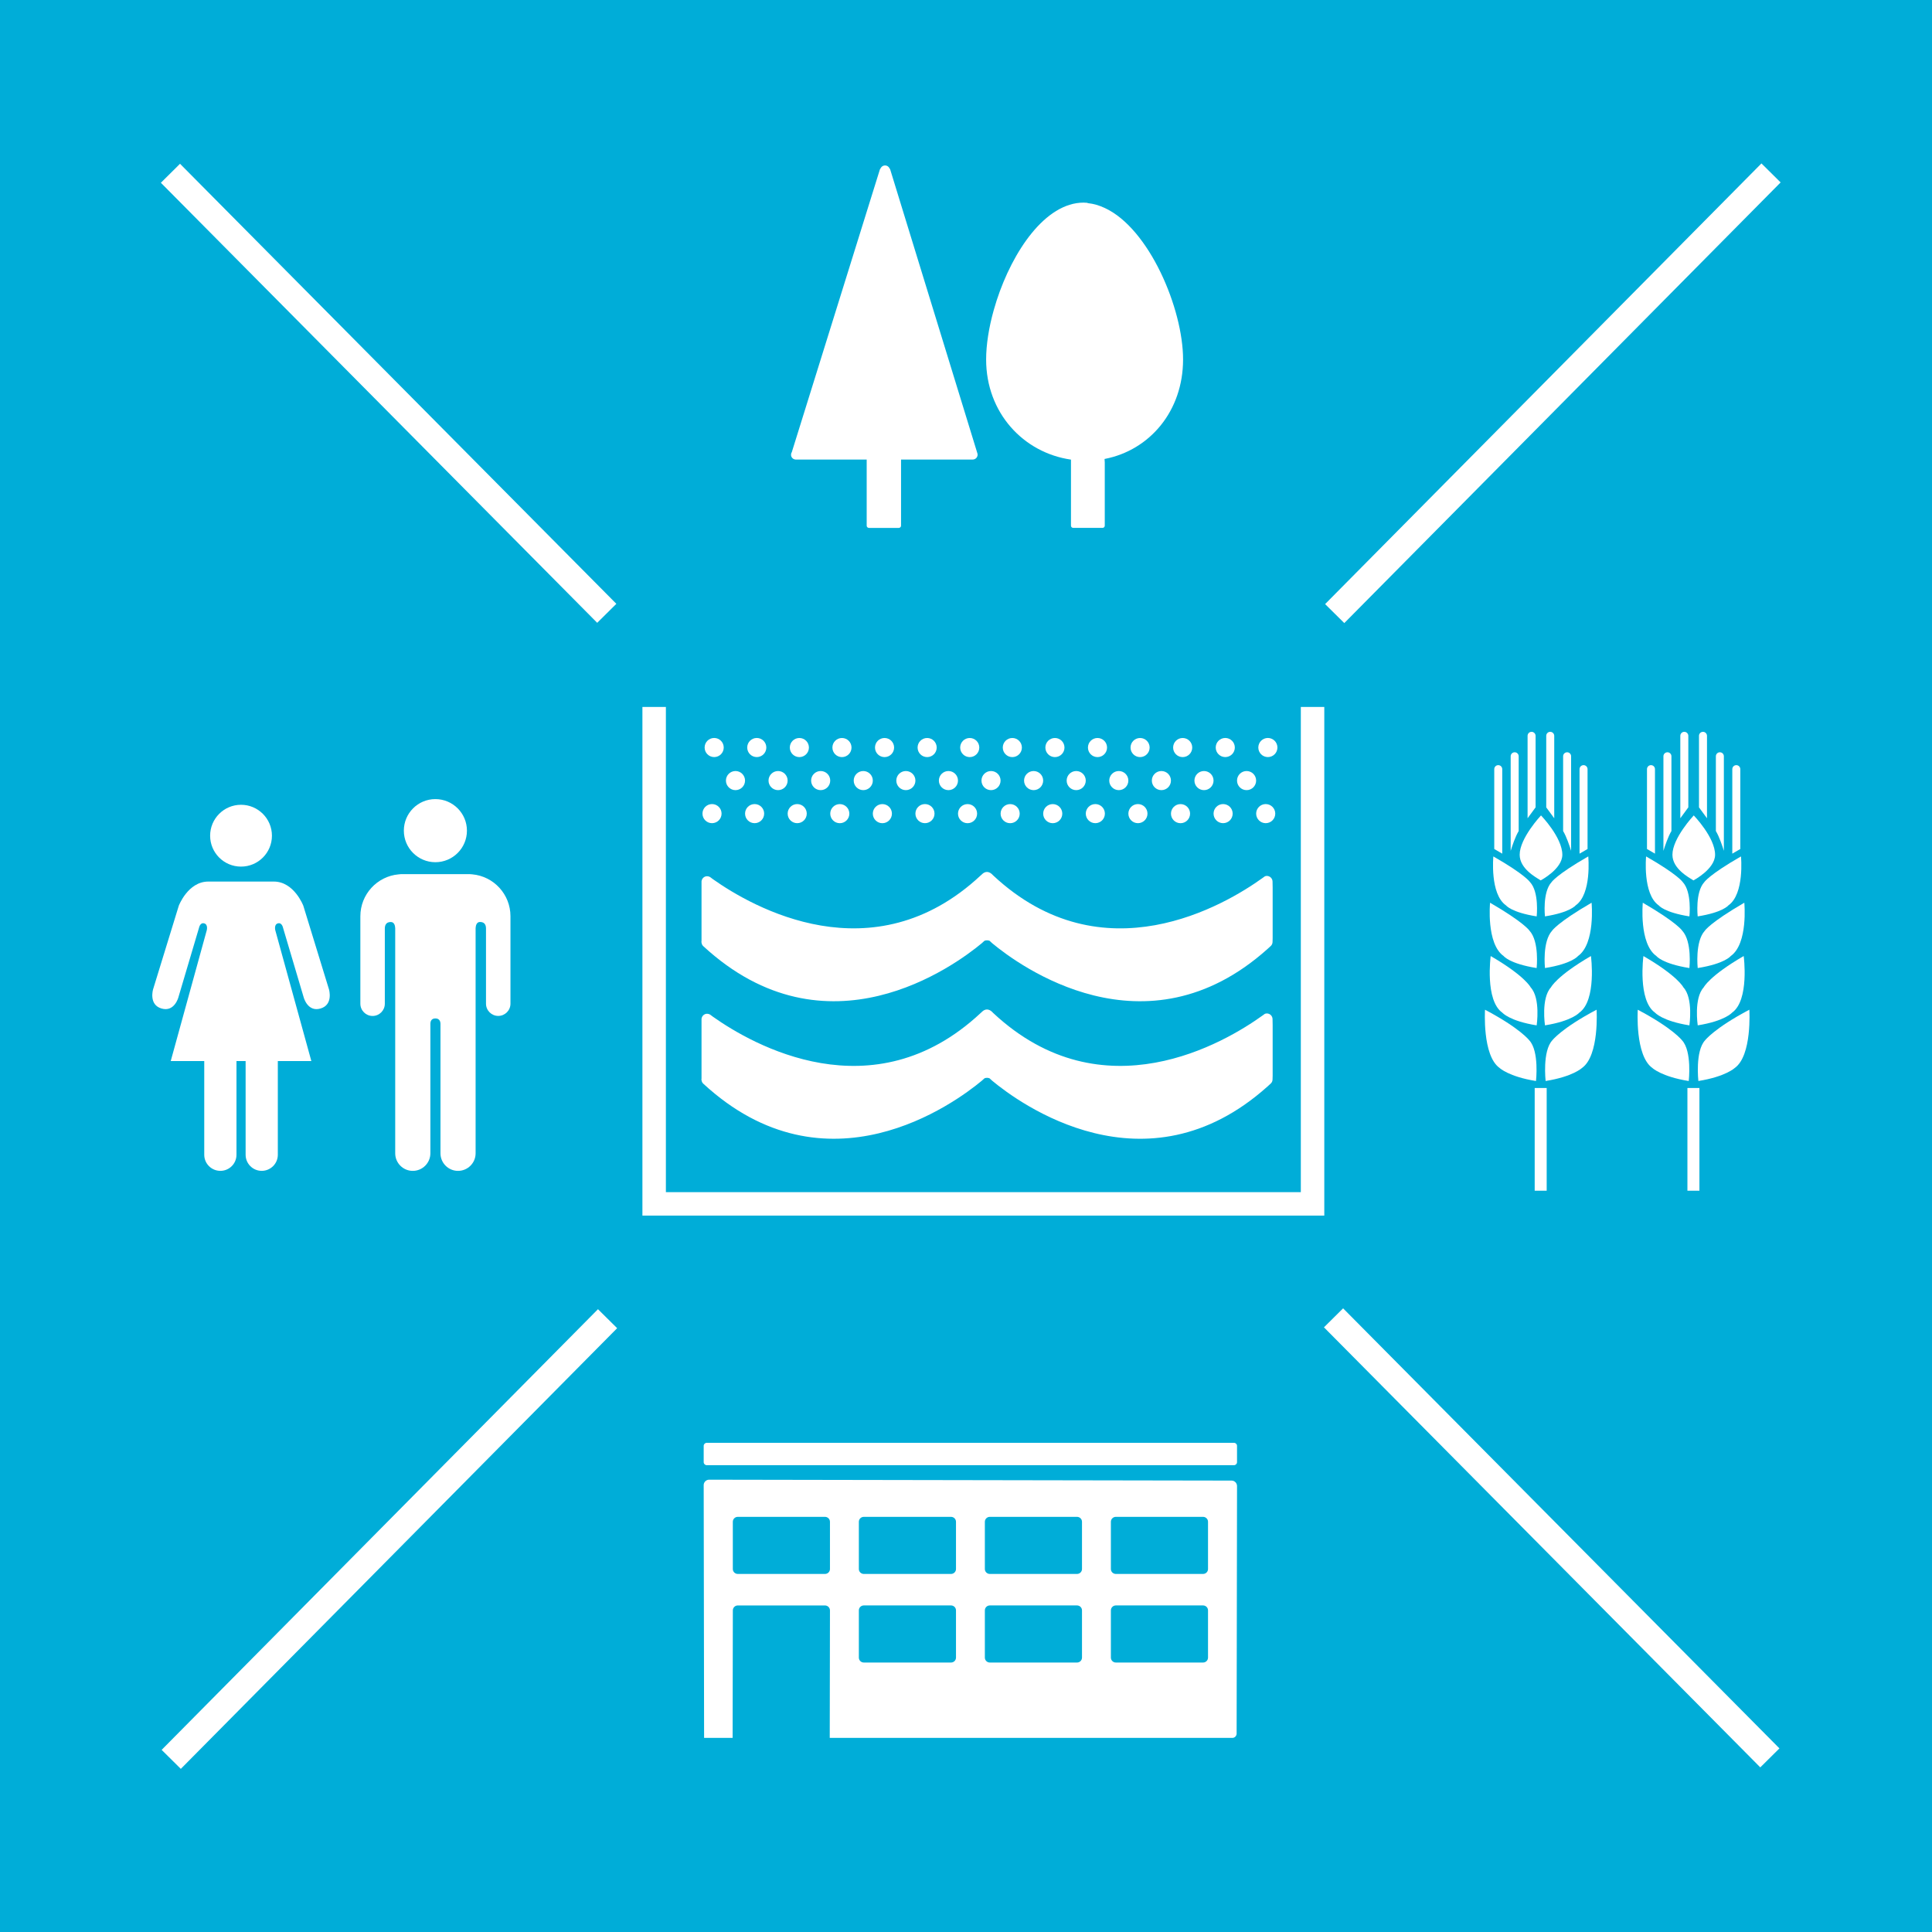 <?xml version="1.0" encoding="utf-8"?>
<!-- Generator: Adobe Illustrator 24.0.1, SVG Export Plug-In . SVG Version: 6.00 Build 0)  -->
<svg version="1.1" id="TARGETS" xmlns="http://www.w3.org/2000/svg" xmlns:xlink="http://www.w3.org/1999/xlink" x="0px" y="0px"
	 viewBox="0 0 94.847 94.847" style="enable-background:new 0 0 94.847 94.847;" xml:space="preserve">
<style type="text/css">
	.st0{fill:#00ADD8;}
	.st1{fill:#FFFFFF;}
</style>
<rect class="st0" width="94.847" height="94.847"/>
<g>
	<path class="st1" d="M22.923,40.779c0-0.856-0.695-1.549-1.55-1.549c-0.854,0-1.547,0.694-1.547,1.549
		c0,0.855,0.693,1.549,1.547,1.549C22.229,42.328,22.923,41.634,22.923,40.779z"/>
	<path class="st1" d="M19.566,42.925c-1.05,0.095-1.875,0.979-1.875,2.057v0.515v0.225v3.554c0,0.33,0.269,0.6,0.6,0.6
		c0.333,0,0.601-0.27,0.601-0.6v-3.687c0-0.138,0.04-0.325,0.292-0.325c0.175,0,0.212,0.184,0.218,0.303v11.052
		c0,0.474,0.385,0.862,0.862,0.862c0.478,0,0.864-0.387,0.864-0.862v-6.37c0.002-0.07,0.026-0.252,0.245-0.252h0.002
		c0.22,0,0.247,0.183,0.249,0.252v6.37c0,0.474,0.385,0.862,0.861,0.862c0.478,0,0.864-0.387,0.864-0.862V45.565
		c0.006-0.118,0.043-0.303,0.216-0.303c0.255,0,0.294,0.187,0.294,0.325v3.687c0,0.33,0.269,0.6,0.601,0.6c0.332,0,0.6-0.27,0.6-0.6
		v-3.554v-0.225v-0.515c0-1.078-0.824-1.962-1.877-2.057c-0.034-0.004-0.072-0.009-0.113-0.009h-1.695h-1.689
		C19.639,42.915,19.602,42.921,19.566,42.925z"/>
	<path class="st1" d="M13.35,41.027c0-0.837-0.68-1.518-1.518-1.518c-0.839,0-1.516,0.681-1.516,1.518
		c0,0.838,0.677,1.517,1.516,1.517C12.67,42.545,13.35,41.865,13.35,41.027z"/>
	<path class="st1" d="M8.757,48.964l1.016-3.427c0,0,0.055-0.264,0.254-0.206c0.198,0.057,0.123,0.339,0.123,0.339l-1.769,6.421
		h1.646v4.6c0,0.435,0.354,0.789,0.792,0.789c0.437,0,0.79-0.354,0.79-0.789v-4.6h0.223h0.226v4.6c0,0.435,0.354,0.789,0.789,0.789
		c0.437,0,0.792-0.354,0.792-0.789v-4.6h1.646l-1.77-6.421c0,0-0.074-0.282,0.124-0.339c0.199-0.057,0.253,0.206,0.253,0.206
		l1.017,3.427c0,0,0.193,0.735,0.828,0.546c0.638-0.187,0.413-0.94,0.413-0.94l-1.26-4.106c0,0-0.452-1.186-1.449-1.186h-1.608
		h-1.607c-0.998,0-1.449,1.186-1.449,1.186L7.515,48.57c0,0-0.226,0.753,0.413,0.94C8.564,49.699,8.757,48.964,8.757,48.964z"/>
	<path class="st1" d="M52.577,22.564v3.243c0,0.06,0.049,0.108,0.109,0.108h1.441c0.06,0,0.109-0.048,0.109-0.108v-0.306v-2.799
		l-0.011-0.17c0.004-0.001,0.007-0.001,0.011-0.002c2.209-0.429,3.844-2.351,3.844-4.882c0-2.495-1.663-6.43-3.844-7.438
		c-0.27-0.125-0.547-0.21-0.83-0.237c-0.005,0-0.011-0.003-0.016-0.003V9.958c-0.063-0.005-0.126-0.01-0.191-0.011l-0.001,0l0,0
		c-1.878,0-3.482,2.383-4.268,4.799c-0.052,0.161-0.101,0.322-0.146,0.483c-0.24,0.857-0.372,1.698-0.372,2.418
		C48.41,20.265,50.24,22.227,52.577,22.564z"/>
	<path class="st1" d="M39.058,22.56h0.028h0.071h3.391v3.248c0,0.059,0.049,0.108,0.111,0.108h1.466c0.06,0,0.11-0.049,0.11-0.108
		V22.56h3.429h0.09c0.131,0,0.239-0.105,0.239-0.238c0-0.033-0.007-0.064-0.018-0.091L43.699,8.309L43.666,8.26
		c-0.037-0.081-0.119-0.138-0.215-0.138c-0.082,0-0.156,0.042-0.198,0.104l-0.056,0.09l-4.323,13.875
		c-0.026,0.039-0.04,0.085-0.04,0.134C38.833,22.452,38.933,22.553,39.058,22.56z"/>
	<path class="st1" d="M83.135,43.221c0,0,1.063-0.556,1.063-1.259c0-0.851-1.047-1.931-1.047-1.931s-1.047,1.113-1.047,1.931
		C82.104,42.649,82.905,43.074,83.135,43.221z"/>
	<path class="st1" d="M81.433,44.449c0,0,0.261,0.343,1.505,0.539c0,0,0.131-1.194-0.328-1.684c0,0-0.228-0.36-1.799-1.26
		C80.812,42.043,80.632,43.892,81.433,44.449z"/>
	<path class="st1" d="M81.318,46.936c0,0,0.281,0.374,1.619,0.588c0,0,0.141-1.301-0.353-1.835c0,0-0.246-0.392-1.935-1.372
		C80.65,44.317,80.456,46.33,81.318,46.936z"/>
	<path class="st1" d="M80.68,46.935c0,0-0.29,2.175,0.573,2.781c0,0,0.346,0.408,1.684,0.622c0,0,0.199-1.331-0.294-1.865
		C82.643,48.472,82.37,47.915,80.68,46.935z"/>
	<path class="st1" d="M81.122,52.432c0,0,0.446,0.424,1.783,0.638c0,0,0.166-1.461-0.327-1.995c0,0-0.442-0.589-2.176-1.505
		C80.402,49.569,80.26,51.826,81.122,52.432z"/>
	<path class="st1" d="M83.671,43.304c-0.458,0.491-0.327,1.684-0.327,1.684c1.243-0.197,1.505-0.539,1.505-0.539
		c0.802-0.557,0.621-2.405,0.621-2.405C83.9,42.944,83.671,43.304,83.671,43.304z"/>
	<path class="st1" d="M85.633,44.317c-1.689,0.98-1.936,1.372-1.936,1.372c-0.493,0.534-0.352,1.835-0.352,1.835
		c1.337-0.214,1.619-0.588,1.619-0.588C85.827,46.33,85.633,44.317,85.633,44.317z"/>
	<path class="st1" d="M83.639,48.472c-0.493,0.535-0.293,1.865-0.293,1.865c1.337-0.214,1.684-0.622,1.684-0.622
		c0.862-0.606,0.573-2.781,0.573-2.781C83.912,47.915,83.639,48.472,83.639,48.472z"/>
	<path class="st1" d="M85.88,49.569c-1.733,0.916-2.175,1.505-2.175,1.505c-0.493,0.534-0.327,1.995-0.327,1.995
		c1.338-0.214,1.783-0.638,1.783-0.638C86.022,51.826,85.88,49.569,85.88,49.569z"/>
	<rect x="82.84" y="53.413" class="st1" width="0.589" height="5.042"/>
	<path class="st1" d="M81.051,37.563c-0.109,0-0.196,0.088-0.196,0.197v3.92l0.392,0.228V37.76
		C81.248,37.651,81.16,37.563,81.051,37.563z"/>
	<path class="st1" d="M82.055,37.127c0-0.109-0.088-0.196-0.196-0.196c-0.109,0-0.197,0.088-0.197,0.196v4.634
		c0,0.003,0.001,0.005,0.001,0.007c0.073-0.235,0.225-0.694,0.392-0.97V37.127z"/>
	<path class="st1" d="M82.687,35.927c-0.108,0-0.196,0.088-0.196,0.196v4.047c0.143-0.198,0.288-0.393,0.393-0.535v-3.513
		C82.884,36.016,82.796,35.927,82.687,35.927z"/>
	<path class="st1" d="M85.24,37.563c-0.109,0-0.197,0.088-0.197,0.197v4.148l0.393-0.228v-3.92
		C85.436,37.651,85.348,37.563,85.24,37.563z"/>
	<path class="st1" d="M84.629,37.127c0-0.109-0.087-0.196-0.196-0.196c-0.109,0-0.196,0.088-0.196,0.196v3.671
		c0.166,0.276,0.319,0.735,0.392,0.97c0-0.002,0-0.005,0-0.007V37.127z"/>
	<path class="st1" d="M83.604,35.927c-0.108,0-0.196,0.088-0.196,0.196v3.513c0.105,0.141,0.25,0.337,0.393,0.535v-4.047
		C83.8,36.016,83.712,35.927,83.604,35.927z"/>
	<path class="st1" d="M75.636,43.221c0,0,1.063-0.556,1.063-1.259c0-0.851-1.047-1.931-1.047-1.931s-1.047,1.113-1.047,1.931
		C74.605,42.649,75.407,43.074,75.636,43.221z"/>
	<path class="st1" d="M73.935,44.449c0,0,0.261,0.343,1.505,0.539c0,0,0.131-1.194-0.328-1.684c0,0-0.228-0.36-1.799-1.26
		C73.313,42.043,73.133,43.892,73.935,44.449z"/>
	<path class="st1" d="M73.819,46.936c0,0,0.281,0.374,1.619,0.588c0,0,0.141-1.301-0.352-1.835c0,0-0.246-0.392-1.935-1.372
		C73.151,44.317,72.957,46.33,73.819,46.936z"/>
	<path class="st1" d="M73.182,46.935c0,0-0.29,2.175,0.573,2.781c0,0,0.346,0.408,1.684,0.622c0,0,0.199-1.331-0.294-1.865
		C75.145,48.472,74.871,47.915,73.182,46.935z"/>
	<path class="st1" d="M73.623,52.432c0,0,0.446,0.424,1.783,0.638c0,0,0.166-1.461-0.327-1.995c0,0-0.442-0.589-2.176-1.505
		C72.904,49.569,72.761,51.826,73.623,52.432z"/>
	<path class="st1" d="M76.173,43.304c-0.458,0.491-0.327,1.684-0.327,1.684c1.243-0.197,1.505-0.539,1.505-0.539
		c0.802-0.557,0.621-2.405,0.621-2.405C76.402,42.944,76.173,43.304,76.173,43.304z"/>
	<path class="st1" d="M78.135,44.317c-1.689,0.98-1.936,1.372-1.936,1.372c-0.493,0.534-0.352,1.835-0.352,1.835
		c1.337-0.214,1.619-0.588,1.619-0.588C78.328,46.33,78.135,44.317,78.135,44.317z"/>
	<path class="st1" d="M76.14,48.472c-0.493,0.535-0.293,1.865-0.293,1.865c1.337-0.214,1.684-0.622,1.684-0.622
		c0.862-0.606,0.573-2.781,0.573-2.781C76.414,47.915,76.14,48.472,76.14,48.472z"/>
	<path class="st1" d="M78.381,49.569c-1.733,0.916-2.175,1.505-2.175,1.505c-0.493,0.534-0.327,1.995-0.327,1.995
		c1.338-0.214,1.783-0.638,1.783-0.638C78.524,51.826,78.381,49.569,78.381,49.569z"/>
	<rect x="75.342" y="53.413" class="st1" width="0.589" height="5.042"/>
	<path class="st1" d="M73.553,37.563c-0.109,0-0.196,0.088-0.196,0.197v3.92l0.392,0.228V37.76
		C73.749,37.651,73.662,37.563,73.553,37.563z"/>
	<path class="st1" d="M74.556,37.127c0-0.109-0.088-0.196-0.196-0.196c-0.108,0-0.197,0.088-0.197,0.196v4.634
		c0,0.003,0.001,0.005,0.001,0.007c0.073-0.235,0.225-0.694,0.392-0.97V37.127z"/>
	<path class="st1" d="M75.189,35.927c-0.108,0-0.196,0.088-0.196,0.196v4.047c0.143-0.198,0.288-0.393,0.393-0.535v-3.513
		C75.385,36.016,75.297,35.927,75.189,35.927z"/>
	<path class="st1" d="M77.741,37.563c-0.109,0-0.197,0.088-0.197,0.197v4.148l0.393-0.228v-3.92
		C77.937,37.651,77.849,37.563,77.741,37.563z"/>
	<path class="st1" d="M77.13,37.127c0-0.109-0.087-0.196-0.196-0.196c-0.109,0-0.196,0.088-0.196,0.196v3.671
		c0.166,0.276,0.319,0.735,0.392,0.97c0-0.002,0-0.005,0-0.007V37.127z"/>
	<path class="st1" d="M76.105,35.927c-0.108,0-0.196,0.088-0.196,0.196v3.513c0.105,0.141,0.25,0.337,0.393,0.535v-4.047
		C76.301,36.016,76.213,35.927,76.105,35.927z"/>
	<polygon class="st1" points="65.013,34.706 63.861,34.706 63.861,58.526 32.69,58.526 32.69,34.706 31.538,34.706 31.538,59.677 
		65.013,59.677 	"/>
	<path class="st1" d="M34.514,46.438c0.003,0.001,0.004,0.004,0.007,0.007c6.061,5.598,12.357,0.959,13.677-0.139l0.132-0.12
		c0.037-0.016,0.078-0.023,0.122-0.023c0.045,0,0.089,0.007,0.129,0.023l0.13,0.12c1.307,1.089,7.51,5.656,13.511,0.285l0.175-0.16
		c0.046-0.049,0.076-0.116,0.076-0.19l0.005-0.179v-2.488l-0.005-0.292c0-0.154-0.126-0.281-0.281-0.281
		c-0.035,0-0.066,0.008-0.096,0.02l-0.118,0.085c-1.818,1.306-7.826,4.903-13.213-0.123l-0.083-0.081
		c-0.061-0.052-0.142-0.096-0.231-0.096c-0.085,0-0.167,0.044-0.223,0.096l-0.089,0.081c-5.299,4.947-11.214,1.538-13.131,0.184
		l-0.149-0.111c-0.042-0.025-0.093-0.04-0.145-0.04c-0.143,0-0.257,0.108-0.274,0.247v0.067v0.16v2.717
		c-0.002,0.011-0.007,0.02-0.007,0.033c0,0.012,0.005,0.023,0.007,0.034C34.447,46.338,34.472,46.394,34.514,46.438z"/>
	<path class="st1" d="M34.514,53.189c0.003,0.001,0.004,0.004,0.007,0.007c6.061,5.598,12.357,0.959,13.677-0.139l0.132-0.119
		c0.037-0.018,0.078-0.025,0.122-0.025c0.045,0,0.089,0.007,0.129,0.025l0.13,0.119c1.307,1.089,7.51,5.656,13.511,0.285l0.175-0.16
		c0.046-0.049,0.076-0.115,0.076-0.19l0.005-0.179v-2.488l-0.005-0.291c0-0.156-0.126-0.281-0.281-0.281
		c-0.035,0-0.066,0.008-0.096,0.019l-0.118,0.085c-1.818,1.306-7.826,4.903-13.213-0.121l-0.083-0.082
		c-0.061-0.052-0.142-0.096-0.231-0.096c-0.085,0-0.167,0.044-0.223,0.096l-0.089,0.082c-5.299,4.947-11.214,1.537-13.131,0.183
		l-0.149-0.111c-0.042-0.025-0.093-0.04-0.145-0.04c-0.143,0-0.257,0.108-0.274,0.247v0.068v0.158v2.717
		c-0.002,0.011-0.007,0.021-0.007,0.033c0,0.012,0.005,0.023,0.007,0.034C34.447,53.089,34.472,53.146,34.514,53.189z"/>
	<path class="st1" d="M34.955,40.412c0.259,0,0.469-0.21,0.469-0.469c0-0.259-0.21-0.469-0.469-0.469
		c-0.259,0-0.469,0.21-0.469,0.469C34.486,40.202,34.696,40.412,34.955,40.412z"/>
	<circle class="st1" cx="37.046" cy="39.943" r="0.469"/>
	<circle class="st1" cx="39.137" cy="39.943" r="0.469"/>
	<path class="st1" d="M41.228,39.475c-0.259,0-0.469,0.21-0.469,0.469c0,0.259,0.21,0.469,0.469,0.469
		c0.259,0,0.469-0.21,0.469-0.469C41.696,39.684,41.486,39.475,41.228,39.475z"/>
	<path class="st1" d="M43.318,39.475c-0.259,0-0.469,0.21-0.469,0.469c0,0.259,0.21,0.469,0.469,0.469s0.469-0.21,0.469-0.469
		C43.787,39.684,43.577,39.475,43.318,39.475z"/>
	<circle class="st1" cx="45.409" cy="39.943" r="0.469"/>
	<path class="st1" d="M47.5,39.475c-0.259,0-0.469,0.21-0.469,0.469c0,0.259,0.21,0.469,0.469,0.469c0.259,0,0.469-0.21,0.469-0.469
		C47.969,39.684,47.759,39.475,47.5,39.475z"/>
	<path class="st1" d="M49.591,39.475c-0.259,0-0.469,0.21-0.469,0.469c0,0.259,0.21,0.469,0.469,0.469
		c0.259,0,0.469-0.21,0.469-0.469C50.06,39.684,49.85,39.475,49.591,39.475z"/>
	<path class="st1" d="M51.682,39.475c-0.259,0-0.469,0.21-0.469,0.469c0,0.259,0.21,0.469,0.469,0.469
		c0.259,0,0.469-0.21,0.469-0.469C52.151,39.684,51.941,39.475,51.682,39.475z"/>
	<circle class="st1" cx="53.773" cy="39.943" r="0.469"/>
	<circle class="st1" cx="55.864" cy="39.943" r="0.469"/>
	<path class="st1" d="M57.955,39.475c-0.259,0-0.469,0.21-0.469,0.469c0,0.259,0.21,0.469,0.469,0.469
		c0.259,0,0.469-0.21,0.469-0.469C58.423,39.684,58.214,39.475,57.955,39.475z"/>
	<path class="st1" d="M60.046,40.412c0.259,0,0.469-0.21,0.469-0.469c0-0.259-0.21-0.469-0.469-0.469
		c-0.259,0-0.469,0.21-0.469,0.469C59.577,40.202,59.787,40.412,60.046,40.412z"/>
	<circle class="st1" cx="62.137" cy="39.943" r="0.469"/>
	<path class="st1" d="M36.107,38.79c0.259,0,0.469-0.21,0.469-0.469c0-0.259-0.21-0.469-0.469-0.469
		c-0.259,0-0.469,0.21-0.469,0.469C35.638,38.58,35.848,38.79,36.107,38.79z"/>
	<circle class="st1" cx="38.198" cy="38.321" r="0.469"/>
	<path class="st1" d="M39.82,38.321c0,0.259,0.21,0.469,0.469,0.469c0.259,0,0.469-0.21,0.469-0.469c0-0.259-0.21-0.469-0.469-0.469
		C40.03,37.852,39.82,38.062,39.82,38.321z"/>
	<path class="st1" d="M41.911,38.321c0,0.259,0.21,0.469,0.469,0.469c0.259,0,0.469-0.21,0.469-0.469
		c0-0.259-0.21-0.469-0.469-0.469C42.121,37.852,41.911,38.062,41.911,38.321z"/>
	<path class="st1" d="M44.002,38.321c0,0.259,0.21,0.469,0.469,0.469c0.259,0,0.469-0.21,0.469-0.469
		c0-0.259-0.21-0.469-0.469-0.469C44.211,37.852,44.002,38.062,44.002,38.321z"/>
	<circle class="st1" cx="46.561" cy="38.321" r="0.469"/>
	<circle class="st1" cx="48.652" cy="38.321" r="0.469"/>
	<path class="st1" d="M50.274,38.321c0,0.259,0.21,0.469,0.469,0.469c0.259,0,0.469-0.21,0.469-0.469
		c0-0.259-0.21-0.469-0.469-0.469C50.484,37.852,50.274,38.062,50.274,38.321z"/>
	<path class="st1" d="M52.365,38.321c0,0.259,0.21,0.469,0.469,0.469s0.469-0.21,0.469-0.469c0-0.259-0.21-0.469-0.469-0.469
		S52.365,38.062,52.365,38.321z"/>
	<circle class="st1" cx="54.925" cy="38.321" r="0.469"/>
	<path class="st1" d="M56.547,38.321c0,0.259,0.21,0.469,0.469,0.469s0.469-0.21,0.469-0.469c0-0.259-0.21-0.469-0.469-0.469
		S56.547,38.062,56.547,38.321z"/>
	<path class="st1" d="M59.107,38.79c0.259,0,0.469-0.21,0.469-0.469c0-0.259-0.21-0.469-0.469-0.469
		c-0.259,0-0.469,0.21-0.469,0.469C58.638,38.58,58.848,38.79,59.107,38.79z"/>
	<circle class="st1" cx="61.198" cy="38.321" r="0.469"/>
	<path class="st1" d="M35.061,37.167c0.259,0,0.469-0.21,0.469-0.469s-0.21-0.469-0.469-0.469c-0.259,0-0.469,0.21-0.469,0.469
		S34.802,37.167,35.061,37.167z"/>
	<path class="st1" d="M37.152,37.167c0.259,0,0.469-0.21,0.469-0.469s-0.21-0.469-0.469-0.469c-0.259,0-0.469,0.21-0.469,0.469
		S36.893,37.167,37.152,37.167z"/>
	<circle class="st1" cx="39.243" cy="36.699" r="0.469"/>
	<path class="st1" d="M41.334,36.23c-0.259,0-0.469,0.21-0.469,0.469s0.21,0.469,0.469,0.469c0.259,0,0.469-0.21,0.469-0.469
		S41.593,36.23,41.334,36.23z"/>
	<path class="st1" d="M43.425,36.23c-0.259,0-0.469,0.21-0.469,0.469s0.21,0.469,0.469,0.469c0.259,0,0.469-0.21,0.469-0.469
		S43.684,36.23,43.425,36.23z"/>
	<circle class="st1" cx="45.516" cy="36.699" r="0.469"/>
	<path class="st1" d="M47.607,36.23c-0.259,0-0.469,0.21-0.469,0.469s0.21,0.469,0.469,0.469c0.259,0,0.469-0.21,0.469-0.469
		S47.865,36.23,47.607,36.23z"/>
	<path class="st1" d="M49.698,36.23c-0.259,0-0.469,0.21-0.469,0.469s0.21,0.469,0.469,0.469c0.259,0,0.469-0.21,0.469-0.469
		S49.956,36.23,49.698,36.23z"/>
	<path class="st1" d="M51.789,36.23c-0.259,0-0.469,0.21-0.469,0.469s0.21,0.469,0.469,0.469c0.259,0,0.469-0.21,0.469-0.469
		S52.047,36.23,51.789,36.23z"/>
	<circle class="st1" cx="53.879" cy="36.699" r="0.469"/>
	<circle class="st1" cx="55.97" cy="36.699" r="0.469"/>
	<circle class="st1" cx="58.061" cy="36.699" r="0.469"/>
	<path class="st1" d="M60.152,37.167c0.259,0,0.469-0.21,0.469-0.469s-0.21-0.469-0.469-0.469c-0.259,0-0.469,0.21-0.469,0.469
		S59.893,37.167,60.152,37.167z"/>
	<path class="st1" d="M62.243,37.167c0.259,0,0.469-0.21,0.469-0.469s-0.21-0.469-0.469-0.469c-0.259,0-0.469,0.21-0.469,0.469
		S61.984,37.167,62.243,37.167z"/>
	
		<rect x="60.979" y="18.66" transform="matrix(0.704 -0.711 0.711 0.704 8.857 59.876)" class="st1" width="30.427" height="1.324"/>
	
		<rect x="75.53" y="60.317" transform="matrix(0.71 -0.704 0.704 0.71 -31.093 75.51)" class="st1" width="1.324" height="30.427"/>
	
		<rect x="18.42" y="4.103" transform="matrix(0.71 -0.704 0.704 0.71 -8.069 19.027)" class="st1" width="1.324" height="30.427"/>
	
		<rect x="3.869" y="74.863" transform="matrix(0.704 -0.711 0.711 0.704 -48.016 35.953)" class="st1" width="30.427" height="1.324"/>
	<g>
		<path class="st1" d="M60.46,72.686l-25.646-0.044c-0.148,0-0.269,0.121-0.268,0.269l0.02,12.405l1.4,0l0.011-6.258
			c0-0.134,0.109-0.242,0.242-0.242h4.282c0.134,0,0.244,0.11,0.244,0.244l-0.011,6.257l19.767,0.001
			c0.11,0,0.197-0.088,0.208-0.195l0.02-12.167C60.729,72.806,60.609,72.686,60.46,72.686z M40.745,77.027
			c0,0.134-0.109,0.242-0.244,0.242h-4.281c-0.135,0-0.244-0.108-0.244-0.242v-2.319c0-0.134,0.109-0.242,0.244-0.242h4.281
			c0.135,0,0.244,0.109,0.244,0.242V77.027z M46.932,81.376c0,0.134-0.109,0.242-0.244,0.242h-4.281
			c-0.135,0-0.244-0.109-0.244-0.242v-2.319c0-0.134,0.109-0.242,0.244-0.242h4.281c0.135,0,0.244,0.108,0.244,0.242V81.376z
			 M46.932,77.027c0,0.134-0.109,0.242-0.244,0.242h-4.281c-0.135,0-0.244-0.108-0.244-0.242v-2.319
			c0-0.134,0.109-0.242,0.244-0.242h4.281c0.135,0,0.244,0.109,0.244,0.242V77.027z M53.118,81.376c0,0.134-0.109,0.242-0.244,0.242
			h-4.281c-0.135,0-0.244-0.109-0.244-0.242v-2.319c0-0.134,0.109-0.242,0.244-0.242h4.281c0.135,0,0.244,0.108,0.244,0.242V81.376z
			 M53.118,77.027c0,0.134-0.109,0.242-0.244,0.242h-4.281c-0.135,0-0.244-0.108-0.244-0.242v-2.319
			c0-0.134,0.109-0.242,0.244-0.242h4.281c0.135,0,0.244,0.109,0.244,0.242V77.027z M59.305,81.376c0,0.134-0.109,0.242-0.244,0.242
			H54.78c-0.135,0-0.244-0.109-0.244-0.242v-2.319c0-0.134,0.109-0.242,0.244-0.242h4.281c0.135,0,0.244,0.108,0.244,0.242V81.376z
			 M59.305,77.027c0,0.134-0.109,0.242-0.244,0.242H54.78c-0.135,0-0.244-0.108-0.244-0.242v-2.319c0-0.134,0.109-0.242,0.244-0.242
			h4.281c0.135,0,0.244,0.109,0.244,0.242V77.027z"/>
		<path class="st1" d="M60.58,70.832H34.695c-0.082,0-0.149,0.067-0.149,0.149v0.8c0,0.082,0.067,0.149,0.149,0.149H60.58
			c0.082,0,0.149-0.067,0.149-0.149v-0.8C60.729,70.898,60.662,70.832,60.58,70.832z"/>
	</g>
</g>
</svg>
